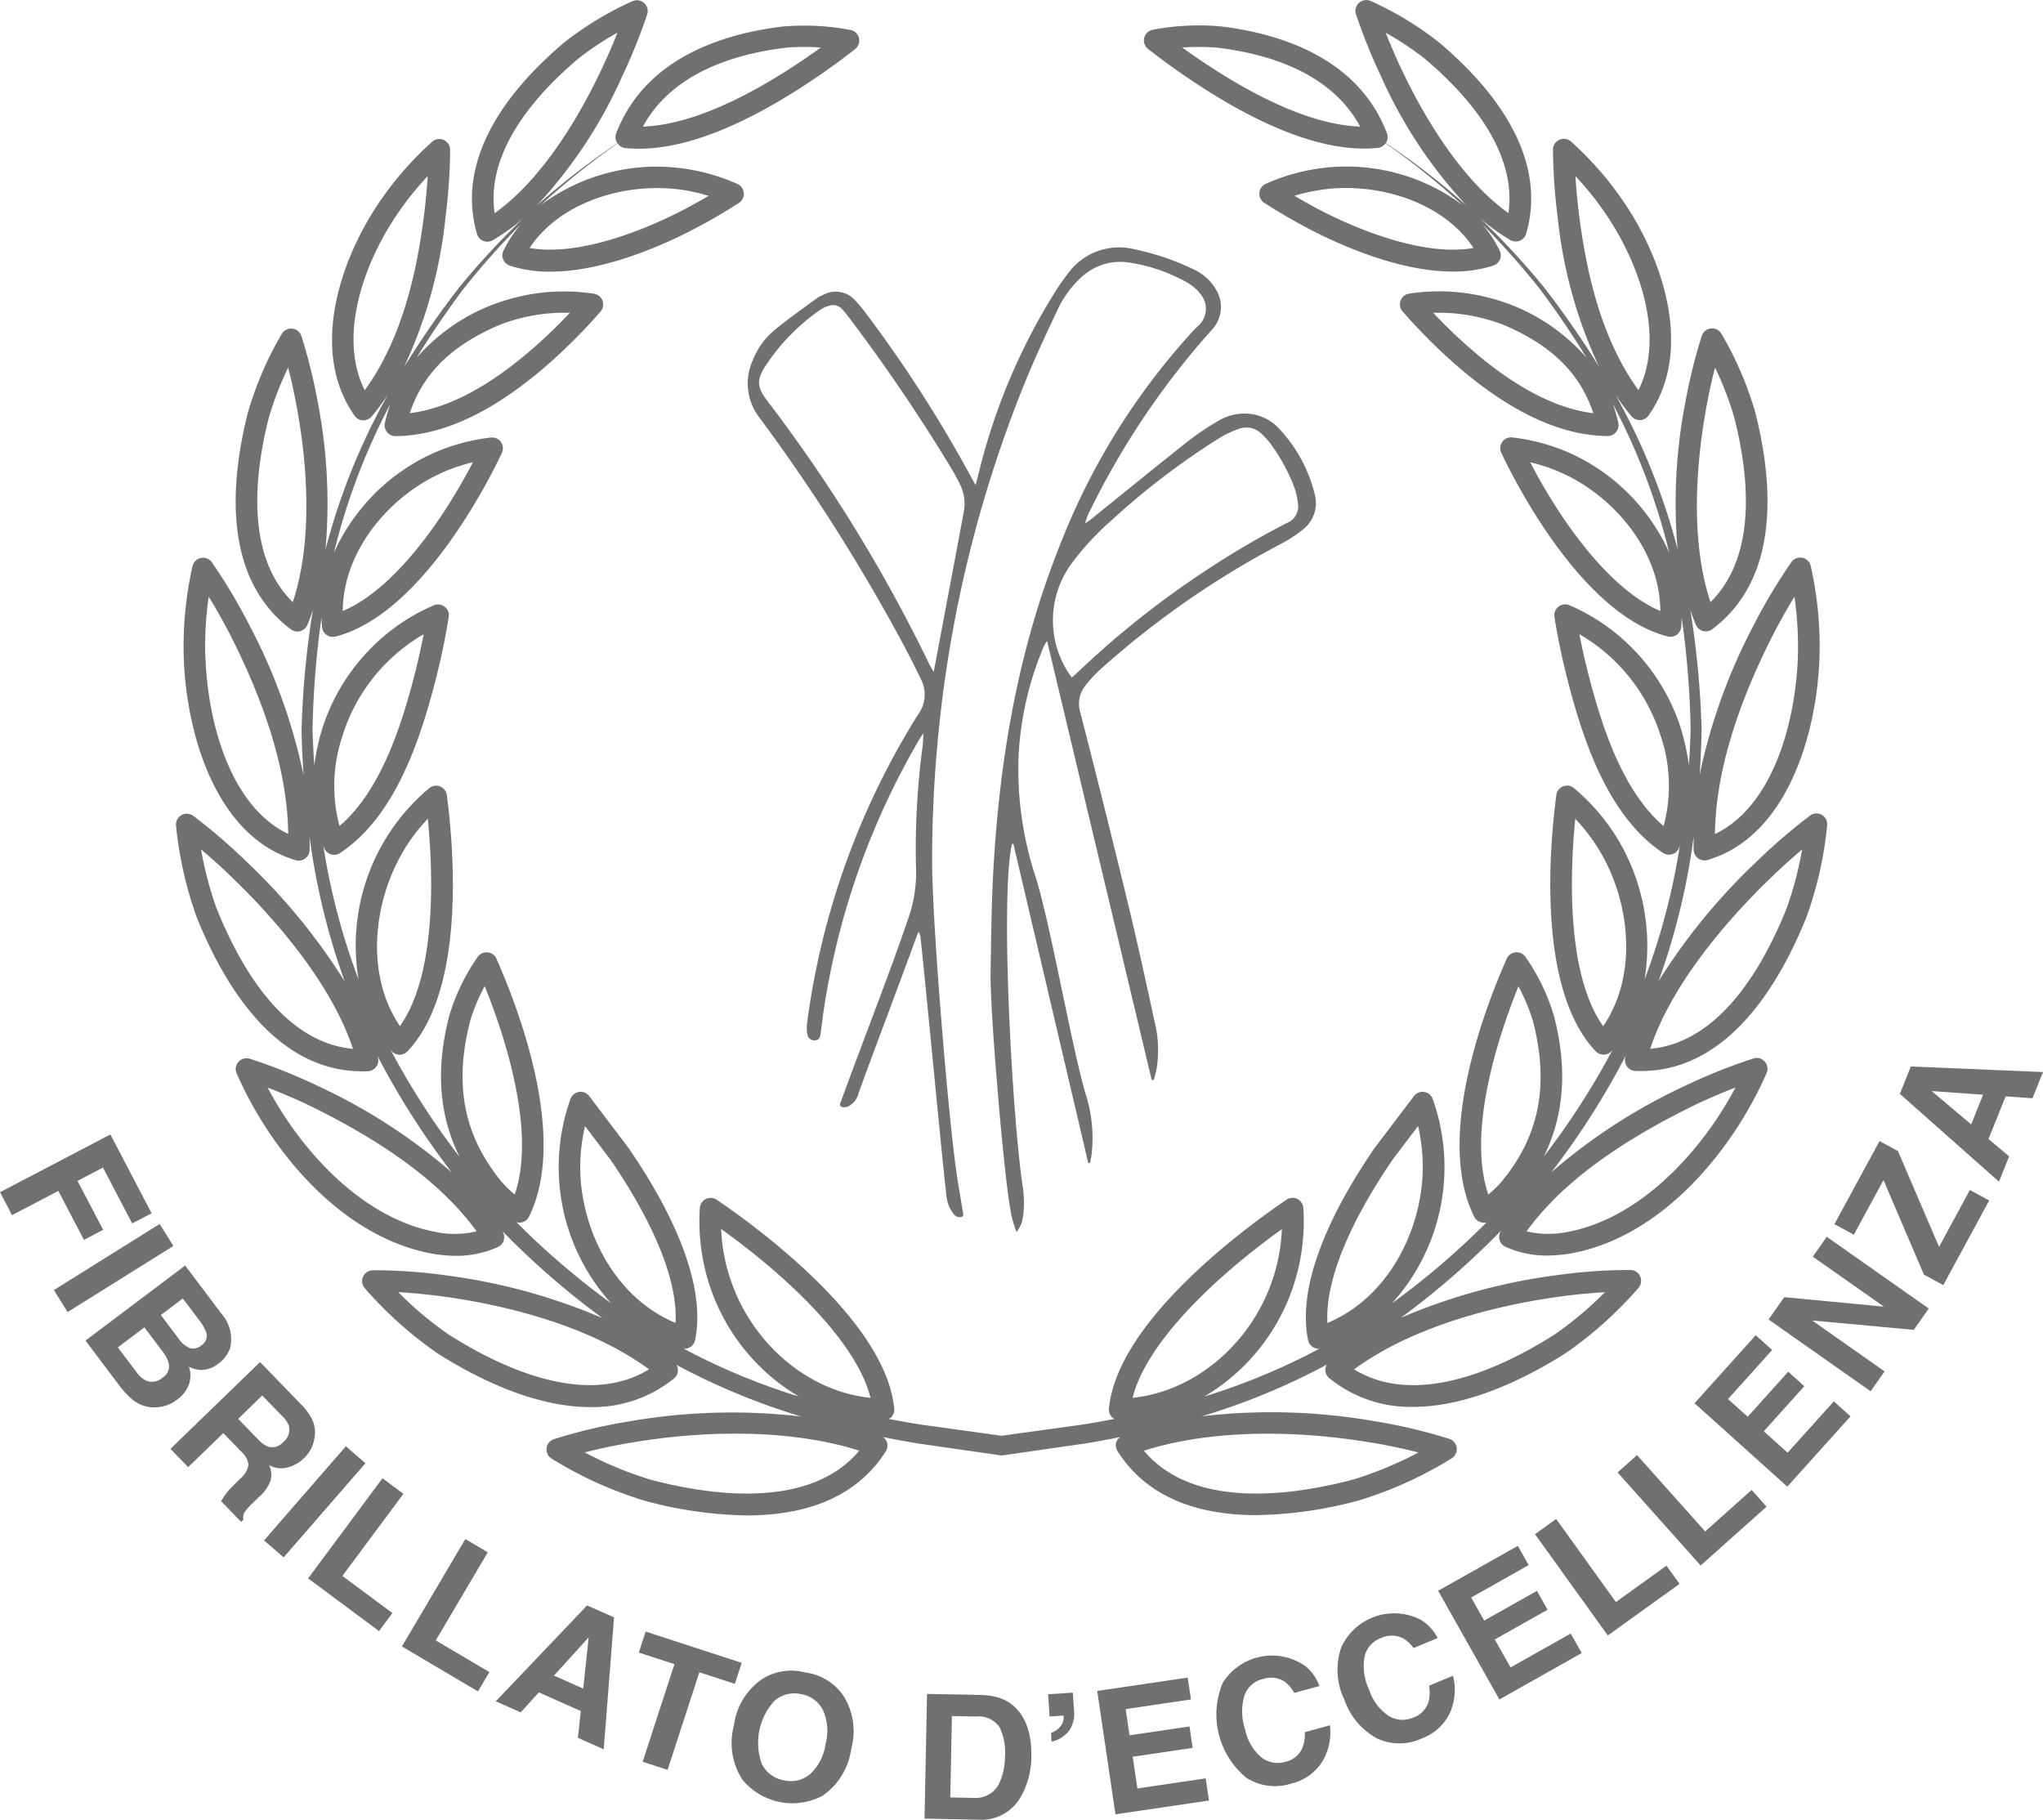 <svg xmlns="http://www.w3.org/2000/svg" width="188.623" height="168" viewBox="0 0 188.623 168"><g id="Group_246" data-name="Group 246" transform="translate(-744.041 -2160.317)"><g id="Group_228" data-name="Group 228" transform="translate(744.041 2160.317)"><path id="Path_5502" data-name="Path 5502" d="M571.282,1286.416a3.258,3.258,0,0,0-.623.329c-1.287.947-2.6,1.863-3.834,2.877a6.9,6.9,0,0,0-2.1,2.889,5.152,5.152,0,0,0,.643,5.263,171.3,171.3,0,0,1,12.691,19.852c.779,1.423,1.527,2.865,2.232,4.326a3.088,3.088,0,0,1-.272,3.2,70.955,70.955,0,0,0-10.263,28.54,3.36,3.36,0,0,0,.024.981.646.646,0,0,0,.687.58c.406-.008.495-.291.538-.615.1-.722.182-1.443.291-2.166a70.016,70.016,0,0,1,8.865-25.071c.1-.167.216-.324.325-.486a10.645,10.645,0,0,1-.122,1.644,71.518,71.518,0,0,0-.554,10.568,12.842,12.842,0,0,1-.567,4.453c-.472,1.4-.968,2.8-1.472,4.195-1.11,3.076-3.736,9.935-4.848,13.011-.075.206-.264.486.036.619a.9.9,0,0,0,.644-.069,1.864,1.864,0,0,0,.906-1.2c1.26-3.5,4.024-10.783,5.29-14.279.075-.21.167-.414.252-.621a1.079,1.079,0,0,1,.181.544c.436,3.862,1.9,19.527,2.343,23.388a5.56,5.56,0,0,0,.2,1.181,3.376,3.376,0,0,0,.583,1.023.735.735,0,0,0,.618.2c.314-.074.181-.38.146-.6-.193-1.211-.417-2.416-.586-3.628-.789-5.529-2.215-22.909-2.233-28.493a118.675,118.675,0,0,1,.667-12.757,116.369,116.369,0,0,1,7.884-31.53c.938-2.308,2-4.569,3.062-6.825a9.409,9.409,0,0,1,2.173-2.938,5.218,5.218,0,0,1,4.3-1.367,15.465,15.465,0,0,1,5.507,1.884,4,4,0,0,1,1.242,1.118,2.087,2.087,0,0,1-.232,2.82c-.518.48-.977,1.021-1.447,1.549a62.932,62.932,0,0,0-11.235,18.424c-3.945,9.753-5.7,19.964-6.274,30.41-.169,3.077-.2,6.164-.248,9.246-.089,3.37,1.2,18.544,1.805,21.86a10.2,10.2,0,0,0,.584,2.2,2.651,2.651,0,0,0,.6-1.4,9.729,9.729,0,0,0-.07-3.093c-.88-6.188-1.93-24.27-1.1-30.465.041-.291.1-.579.156-.869h.129l6.913,29.47.155-.01c.049-.241.108-.482.145-.727a13.259,13.259,0,0,0-.569-5.721c-1.309-4.519-3.179-15.392-4.569-19.887a31.882,31.882,0,0,1-1.6-11.123,29.547,29.547,0,0,1,2.374-10.328,3.531,3.531,0,0,1,.262-.407c3.237,13.583,6.448,27.054,9.659,40.526h.189c.083-.314.184-.626.248-.944a10.752,10.752,0,0,0-.167-4.418c-.8-3.705-1.607-7.408-2.5-11.091q-2.117-8.751-4.358-17.468a2.7,2.7,0,0,1,.443-2.462,12.226,12.226,0,0,1,1.54-1.644,82.279,82.279,0,0,1,16.548-11.471,11.727,11.727,0,0,0,2.056-1.35,3.081,3.081,0,0,0,1.044-3.255,13.5,13.5,0,0,0-3.318-6.062,4.251,4.251,0,0,0-2.874-1.347,4.651,4.651,0,0,0-2.7.663,24.608,24.608,0,0,0-2.914,1.971c-2.99,2.367-5.943,4.78-8.912,7.173-.148.12-.316.218-.472.326a5.349,5.349,0,0,1,.469-1.215,73.313,73.313,0,0,1,11.267-16.7,3.07,3.07,0,0,0,.4-3.588,4.625,4.625,0,0,0-2.218-2,23.336,23.336,0,0,0-5.332-1.8,5.838,5.838,0,0,0-6.234,2.313c-.359.465-.7.946-1.016,1.443a56.755,56.755,0,0,0-7.056,16.48c-.117.462-.236.925-.388,1.524-.2-.344-.323-.563-.444-.786a120.6,120.6,0,0,0-9.771-15.183,11.7,11.7,0,0,0-.91-1.078A2.382,2.382,0,0,0,571.282,1286.416Zm26.746,20.681a68.2,68.2,0,0,1,9.879-7.495,8.9,8.9,0,0,1,1.778-.82,1.959,1.959,0,0,1,2.029.476,6.625,6.625,0,0,1,.892.995,17,17,0,0,1,2.141,3.96,6.488,6.488,0,0,1,.324,1.437,1.645,1.645,0,0,1-.994,1.833,76.783,76.783,0,0,0-7.24,4.222,84.555,84.555,0,0,0-12.1,9.572c-.152.147-.312.285-.534.485v0a8.777,8.777,0,0,1-1.633-3.858,8.9,8.9,0,0,1,1.787-6.909A26.155,26.155,0,0,1,598.028,1307.1Zm-14.972-4.678a17.763,17.763,0,0,1,.9,1.675,4.049,4.049,0,0,1,.247,2.493c-.9,4.83-1.814,9.659-2.754,14.66h0c-.179-.313-.293-.486-.382-.671a141.807,141.807,0,0,0-14.986-24.368c-.935-1.228-1.011-1.909-.172-3.2a18.974,18.974,0,0,1,5.1-5.224,2.754,2.754,0,0,1,.764-.341,1.143,1.143,0,0,1,1.277.364c.173.194.335.4.492.6A162.493,162.493,0,0,1,583.056,1302.419Z" transform="translate(-495.243 -1259.208)" fill="#707070"></path><path id="Path_5503" data-name="Path 5503" d="M598.063,1392.328a1,1,0,0,0,.106.852c2.9,4.559,7.908,5.907,12.816,5.907a38.053,38.053,0,0,0,9.564-1.385,36.425,36.425,0,0,0,8.473-3.857,1,1,0,0,0-.221-1.8,49.438,49.438,0,0,0-6.828-1.618h0a55.335,55.335,0,0,0-16.006-.467,62.333,62.333,0,0,0,11.52-4.764.988.988,0,0,0-.132.478,1,1,0,0,0,.368.771,11.887,11.887,0,0,0,7.724,2.648c5.293,0,10.719-2.8,14.159-5a36.112,36.112,0,0,0,6.664-5.983,1,1,0,0,0-.748-1.654,48.782,48.782,0,0,0-6.835.483h0a54.012,54.012,0,0,0-14.369,3.937,74.186,74.186,0,0,0,9.281-8.072l-.04.06a1,1,0,0,0,.441,1.454,9.273,9.273,0,0,0,3.818.806,14.148,14.148,0,0,0,2.169-.189c8.7-1.553,15.191-9.944,18.112-16.656a1,1,0,0,0-.173-1.07.99.99,0,0,0-1.044-.282,51.784,51.784,0,0,0-6.259,2.5l-.011.006a52.692,52.692,0,0,0-12.372,7.986,72.193,72.193,0,0,0,6.864-10.769c-.016.062-.038.124-.054.186a1.01,1.01,0,0,0,.167.843,1,1,0,0,0,.759.4c.171.007.34.011.508.011,7.886,0,12.66-7.678,15.3-14.229a34.834,34.834,0,0,0,1.907-8.456,1,1,0,0,0-.5-.969.986.986,0,0,0-1.087.072,53.962,53.962,0,0,0-5.1,4.405,56.256,56.256,0,0,0-8.881,10.877,63.41,63.41,0,0,0,3.243-13.348c0,.418-.016.843,0,1.251a1,1,0,0,0,1.276.912c7.258-2.13,10.107-11.45,10.342-18.788a33.966,33.966,0,0,0-.811-8.36,1,1,0,0,0-1.79-.352,52.051,52.051,0,0,0-3.4,5.673,52.919,52.919,0,0,0-5.065,13.949c.086-1.336.154-2.689.182-4.082a83.12,83.12,0,0,0-1.043-11.114c.153.457.321.909.505,1.351a1,1,0,0,0,.657.578,1.013,1.013,0,0,0,.262.035,1,1,0,0,0,.6-.2c6.291-4.7,5.626-13.5,3.961-20.058,0-.012-.006-.023-.01-.035a31.911,31.911,0,0,0-3.11-7.191,1,1,0,0,0-1.808.2,50.009,50.009,0,0,0-1.526,6.182,48.952,48.952,0,0,0-.706,13.525,59.9,59.9,0,0,0-5.75-14.278,22.348,22.348,0,0,0,1.49,2,.994.994,0,0,0,.762.355h.043a1,1,0,0,0,.771-.422c4.143-5.874,1.416-14.207-2.177-19.558a30.481,30.481,0,0,0-4.983-5.74,1,1,0,0,0-1.662.751,52.315,52.315,0,0,0,.434,6.25,42.771,42.771,0,0,0,3.825,13.8,84.248,84.248,0,0,0-5.132-7.4,71.673,71.673,0,0,0-5.886-6.344,18.276,18.276,0,0,0,2.825,2.039.987.987,0,0,0,.5.134,1,1,0,0,0,.957-.72c1.655-5.688-1.117-11.79-8.019-17.646l-.028-.023a29.983,29.983,0,0,0-6.311-3.816,1,1,0,0,0-1.352,1.231,53.62,53.62,0,0,0,2.306,5.715,43.259,43.259,0,0,0,7.882,11.923,68.22,68.22,0,0,0-7.446-5.759c.008-.012.023-.018.031-.031a1,1,0,0,0,.082-.883c-2.67-6.955-9.861-9.2-15.425-9.864l-.037,0a23,23,0,0,0-6.165.323,1,1,0,0,0-.427,1.771c1.527,1.2,3.131,2.338,4.764,3.4,5.925,3.851,11.026,5.8,15.193,5.8a12.534,12.534,0,0,0,1.268-.063.985.985,0,0,0,.7-.427,69.147,69.147,0,0,1,7.093,5.692,17.923,17.923,0,0,0-12.753-3.428,18.324,18.324,0,0,0-5.4,1.481,1,1,0,0,0-.131,1.755,52.5,52.5,0,0,0,4.71,2.705c2.987,1.5,8.053,3.639,12.707,3.639a11.91,11.91,0,0,0,3.728-.553,1,1,0,0,0,.584-1.388,11.638,11.638,0,0,0-1.624-2.456,74.12,74.12,0,0,1,5.371,6.052c1.581,2.125,3,4.218,4.28,6.305a17.754,17.754,0,0,0-6.862-4.85l-.032-.013a18.96,18.96,0,0,0-3.823-1.041,18.234,18.234,0,0,0-5.669-.019.994.994,0,0,0-.786.644,1,1,0,0,0,.185,1,51.659,51.659,0,0,0,3.85,3.97c5.36,4.967,10.433,7.5,15.08,7.533h.007a1,1,0,0,0,.974-1.216,15.326,15.326,0,0,0-.5-1.746,59.688,59.688,0,0,1,5.207,13.731,18.342,18.342,0,0,0-8.96-9.1,18.118,18.118,0,0,0-5.537-1.541,1,1,0,0,0-1.011,1.422c1.168,2.475,7.4,14.927,15.372,16.954a1.022,1.022,0,0,0,.245.03,1,1,0,0,0,.991-.891c.031-.29.037-.576.049-.862a83.152,83.152,0,0,1,.823,10.409q-.052,1.629-.158,3.2a22.191,22.191,0,0,0-.771-3.495c0-.012-.009-.026-.013-.039a18.6,18.6,0,0,0-5.257-8.046,18.14,18.14,0,0,0-5-3.192,1,1,0,0,0-1.375,1.079c.3,1.895.71,3.843,1.206,5.79,1.46,5.7,3.785,12.658,8.822,16a1,1,0,0,0,.55.166.971.971,0,0,0,.3-.047,1,1,0,0,0,.627-.587c.029-.075.049-.149.077-.223a62.049,62.049,0,0,1-3.258,12.375,19.2,19.2,0,0,0-2.563-13.1v0a19.036,19.036,0,0,0-3.959-4.569,1,1,0,0,0-1.627.638c-.684,5.242-1.7,18.04,3.636,23.66a1,1,0,0,0,.723.31h.028a.994.994,0,0,0,.731-.352c.03-.035.054-.073.083-.109a70.607,70.607,0,0,1-6.355,9.873c1.884-3.823,2.193-8.093.949-12.944,0-.012-.006-.024-.01-.036a18.8,18.8,0,0,0-2.637-5.46,1,1,0,0,0-1.726.169c-2.1,4.748-6.6,16.572-3.007,23.816a1,1,0,0,0,.641.522,1.025,1.025,0,0,0,.252.032.992.992,0,0,0,.264-.039,72.634,72.634,0,0,1-8.733,7.475,18.744,18.744,0,0,0,3.749-18.851.995.995,0,0,0-1.732-.271l-3.637,4.8c-3.431,5-7.281,12.138-6.139,17.73a1,1,0,0,0,.468.659.989.989,0,0,0,.508.14.809.809,0,0,0,.083-.013,60.648,60.648,0,0,1-10.633,4.421,18.7,18.7,0,0,0,8.5-11.141,18.975,18.975,0,0,0,.637-6.264,1,1,0,0,0-.556-.833.987.987,0,0,0-1,.069c-3.652,2.476-15.629,11.184-16.392,19.287a1,1,0,0,0,.257.77,1.014,1.014,0,0,0,.253.182c-.973.187-1.961.362-2.969.524q-3.726.517-7.453,1.03-3.727-.519-7.454-1.03c-1.009-.162-2-.337-2.969-.524a1.014,1.014,0,0,0,.253-.182,1,1,0,0,0,.257-.771c-.764-8.1-12.741-16.81-16.393-19.286a1,1,0,0,0-1.553.764,19.009,19.009,0,0,0,.637,6.265,18.7,18.7,0,0,0,8.5,11.14,60.574,60.574,0,0,1-10.634-4.421.807.807,0,0,0,.083.013.986.986,0,0,0,.508-.14,1,1,0,0,0,.468-.659c1.141-5.592-2.708-12.728-6.138-17.73l-.029-.038-3.609-4.762a.995.995,0,0,0-1.732.271,18.744,18.744,0,0,0,3.748,18.85,72.436,72.436,0,0,1-8.731-7.474.978.978,0,0,0,.263.039,1.026,1.026,0,0,0,.252-.032,1,1,0,0,0,.641-.522c3.594-7.244-.905-19.068-3.007-23.816a1,1,0,0,0-1.726-.169,18.835,18.835,0,0,0-2.647,5.5c-1.244,4.853-.933,9.129.972,12.974a70.695,70.695,0,0,1-6.378-9.9c.029.035.053.073.083.108a.994.994,0,0,0,.731.352h.029a1,1,0,0,0,.722-.31c5.336-5.62,4.32-18.418,3.636-23.66a1,1,0,0,0-1.627-.638,18.928,18.928,0,0,0-6.522,17.672,62.006,62.006,0,0,1-3.26-12.375c.028.075.048.148.077.223a1,1,0,0,0,.627.587.976.976,0,0,0,.3.047.989.989,0,0,0,.549-.166c5.039-3.339,7.362-10.3,8.823-16,.5-1.946.9-3.894,1.206-5.789a1,1,0,0,0-1.375-1.079,18.14,18.14,0,0,0-5,3.192l-.015.013a18.625,18.625,0,0,0-5.255,8.073,22.2,22.2,0,0,0-.771,3.494q-.1-1.575-.157-3.2a83.343,83.343,0,0,1,.827-10.435c.011.3.018.589.051.888a1,1,0,0,0,.991.891,1.021,1.021,0,0,0,.245-.03c7.965-2.028,14.2-14.479,15.366-16.954a1,1,0,0,0-1.012-1.422,18.136,18.136,0,0,0-5.536,1.541,18.33,18.33,0,0,0-8.961,9.107,59.654,59.654,0,0,1,5.208-13.738,15.541,15.541,0,0,0-.5,1.746,1,1,0,0,0,.974,1.216h.007c4.646-.032,9.72-2.566,15.078-7.532a51.657,51.657,0,0,0,3.851-3.971,1,1,0,0,0,.185-1,.994.994,0,0,0-.786-.644,18.264,18.264,0,0,0-5.669.019l-.011,0a18.953,18.953,0,0,0-3.844,1.052,17.755,17.755,0,0,0-6.862,4.85c1.285-2.087,2.7-4.18,4.28-6.305a73.9,73.9,0,0,1,5.369-6.05,11.656,11.656,0,0,0-1.622,2.454,1,1,0,0,0,.585,1.388,11.9,11.9,0,0,0,3.727.553c4.654,0,9.721-2.136,12.709-3.64a52.5,52.5,0,0,0,4.708-2.7,1,1,0,0,0-.131-1.755,18.317,18.317,0,0,0-5.4-1.481,17.933,17.933,0,0,0-12.75,3.424,69.3,69.3,0,0,1,7.089-5.688.985.985,0,0,0,.7.427,12.534,12.534,0,0,0,1.268.063c4.167,0,9.269-1.945,15.191-5.794,1.635-1.059,3.239-2.2,4.766-3.4a1,1,0,0,0-.427-1.771,22.9,22.9,0,0,0-6.165-.323l-.037,0c-5.564.661-12.756,2.91-15.425,9.864a1,1,0,0,0,.082.883c.008.013.023.019.031.031a68.347,68.347,0,0,0-7.446,5.759,43.242,43.242,0,0,0,7.881-11.922,53.17,53.17,0,0,0,2.307-5.716,1,1,0,0,0-.275-1.058.991.991,0,0,0-1.077-.173,30.008,30.008,0,0,0-6.311,3.816l-.028.023c-6.9,5.856-9.674,11.958-8.019,17.646a1,1,0,0,0,.957.72.987.987,0,0,0,.5-.134,18.342,18.342,0,0,0,2.825-2.039,71.829,71.829,0,0,0-5.886,6.344,84.438,84.438,0,0,0-5.142,7.422,42.772,42.772,0,0,0,3.837-13.824,52.634,52.634,0,0,0,.432-6.247,1,1,0,0,0-1.662-.751,30.533,30.533,0,0,0-4.983,5.74c-3.593,5.351-6.32,13.684-2.176,19.558a.993.993,0,0,0,.771.422h.043a.994.994,0,0,0,.761-.355,22.327,22.327,0,0,0,1.5-2.017,59.9,59.9,0,0,0-5.763,14.3,48.943,48.943,0,0,0-.7-13.534,50.02,50.02,0,0,0-1.526-6.182,1,1,0,0,0-1.808-.2,31.967,31.967,0,0,0-3.119,7.226c-1.666,6.554-2.331,15.353,3.96,20.058a1,1,0,0,0,.6.2,1.026,1.026,0,0,0,.263-.035,1,1,0,0,0,.656-.578c.185-.444.353-.9.507-1.357a83.032,83.032,0,0,0-1.045,11.12c.03,1.4.1,2.755.184,4.095a52.885,52.885,0,0,0-5.067-13.962l0,0a51.481,51.481,0,0,0-3.394-5.67,1,1,0,0,0-1.79.353,33.932,33.932,0,0,0-.81,8.365c.234,7.333,3.083,16.653,10.341,18.783a1,1,0,0,0,1.276-.912c.02-.413,0-.843,0-1.266a63.482,63.482,0,0,0,3.249,13.372,56.288,56.288,0,0,0-8.886-10.886,53.976,53.976,0,0,0-5.1-4.405,1,1,0,0,0-1.59.9,34.894,34.894,0,0,0,1.919,8.489c2.632,6.519,7.4,14.2,15.291,14.2.167,0,.338,0,.508-.011a1,1,0,0,0,.926-1.244c-.016-.064-.039-.128-.056-.192a72.187,72.187,0,0,0,6.862,10.77,52.723,52.723,0,0,0-12.368-7.981l-.011-.006a51.784,51.784,0,0,0-6.259-2.5,1,1,0,0,0-1.217,1.352c2.921,6.712,9.416,15.1,18.136,16.66a13.99,13.99,0,0,0,2.142.186,9.336,9.336,0,0,0,3.826-.806,1,1,0,0,0,.442-1.455c-.009-.014-.02-.028-.029-.043a74.022,74.022,0,0,0,9.264,8.054,54.045,54.045,0,0,0-14.367-3.936h0a47.287,47.287,0,0,0-6.836-.483,1,1,0,0,0-.748,1.654,36.112,36.112,0,0,0,6.682,5.995c3.43,2.188,8.852,4.985,14.143,4.985a11.89,11.89,0,0,0,7.722-2.646,1,1,0,0,0,.368-.771.989.989,0,0,0-.132-.478,62.4,62.4,0,0,0,11.516,4.763,55.309,55.309,0,0,0-16,.468h0a49.438,49.438,0,0,0-6.828,1.618,1,1,0,0,0-.221,1.8,36.463,36.463,0,0,0,8.508,3.867,37.873,37.873,0,0,0,9.525,1.377c4.905,0,9.916-1.347,12.82-5.909a1,1,0,0,0,.107-.852.986.986,0,0,0-.374-.475q1.6.322,3.27.6c.425.062.842.124,1.267.179,2.14.315,4.28.617,6.427.926,2.146-.309,4.286-.611,6.426-.926.425-.055.842-.117,1.267-.179q1.669-.275,3.271-.6A.978.978,0,0,0,598.063,1392.328Zm23.578.067c1.541.261,2.969.561,4.314.908A34.22,34.22,0,0,1,620,1395.78c-5.372,1.435-14.755,2.9-19.392-2.639C606.2,1391.35,613.772,1391.071,621.641,1392.4Zm17.312-13.476c1.569-.21,2.922-.344,4.216-.411a32.535,32.535,0,0,1-4.653,3.907c-4.461,2.848-12.572,6.865-18.5,3.214C625.972,1381.257,634.336,1379.554,638.953,1378.919Zm19.43-38.573h0c1-.97,2-1.876,2.991-2.712a32.212,32.212,0,0,1-1.453,5.5c-2.293,5.679-6.293,12.329-12.572,12.905C649.459,1349.659,655.083,1343.54,658.384,1340.346Zm.369-22.653c.632-1.213,1.267-2.336,1.917-3.391a32.058,32.058,0,0,1,.319,5.45c-.2,6.2-2.341,13.929-7.658,16.451C653.388,1330.84,655.21,1324.62,658.753,1317.693Zm-6.206-20.939c.228-1.246.493-2.452.792-3.606a30.137,30.137,0,0,1,1.773,4.6c1.408,5.55,2.081,12.82-2.195,17.056C650.862,1308.6,651.774,1300.938,652.546,1296.754Zm-12.1-21.287a28.179,28.179,0,0,1,2.914,3.66l0,0c2.993,4.459,5.373,11.137,2.907,16.1-3.677-5.061-4.892-11.6-5.488-16.215C640.631,1277.809,640.518,1276.622,640.45,1275.467Zm-17.523-13.239a27.677,27.677,0,0,1,3.673,2.446c4.039,3.43,8.469,8.578,7.668,14.209-4.744-3.378-8.243-9.792-9.975-13.492C623.8,1264.329,623.339,1263.271,622.928,1262.228Zm-16.1,3.2q-1.358-.879-2.678-1.832a21.318,21.318,0,0,1,3.245.015c4.633.553,10.493,2.283,13.182,7.285C616.889,1270.778,612.178,1268.909,606.831,1265.433Zm10.5,13.405q-1.41-.714-2.816-1.544a16.431,16.431,0,0,1,2.966-.624c4.8-.552,10.745,1.158,13.561,5.438C626.232,1282.942,619.952,1280.156,617.33,1278.838Zm12.366,11.608c-.812-.751-1.6-1.537-2.371-2.349a16.322,16.322,0,0,1,3.115.195,17.093,17.093,0,0,1,3.417.929c4.4,1.875,7.052,4.483,8.246,8.14C638.315,1296.894,634.151,1294.574,629.7,1290.446Zm6.578,11.443a16.247,16.247,0,0,1,3.051,1.047h0c4.592,2.1,8.936,7.032,8.97,12.682C643.677,1313.685,639.182,1307.487,636.274,1301.889Zm12.315,33.586c-3.767-3.225-5.683-9.124-6.943-14.033-.313-1.229-.59-2.46-.825-3.675a16.072,16.072,0,0,1,2.722,1.971,16.517,16.517,0,0,1,4.713,7.211A14.375,14.375,0,0,1,648.589,1335.475Zm-5.577,18.473c-3.433-4.844-3.05-14.284-2.574-19.146a17.151,17.151,0,0,1,2.139,2.772C645.407,1342.144,646.348,1349.037,643.012,1353.948Zm-19.5,12.406,2.416-3.189a17.189,17.189,0,0,1,.43,3.59c.071,5.565-2.924,12.142-8.8,14.593C617.274,1376.315,621.106,1369.871,623.517,1366.354Zm-10.157,6.32a16.955,16.955,0,0,1-.589,3.773c-1.76,6.41-7.2,11.2-13.2,11.817C600.84,1383.153,607.144,1377.13,613.359,1372.674Zm-51.187,3.774a17.036,17.036,0,0,1-.589-3.774c6.216,4.456,12.52,10.478,13.792,15.59C569.369,1387.651,563.932,1382.858,562.172,1376.448Zm-13.163-13.283,2.4,3.171c2.438,3.556,6.256,9.988,5.964,15.012-5.871-2.451-8.866-9.027-8.8-14.585A17.23,17.23,0,0,1,549.01,1363.165Zm-16.645-25.59a17.263,17.263,0,0,1,2.14-2.773c.477,4.862.859,14.3-2.574,19.146C528.594,1349.037,529.535,1342.144,532.364,1337.575Zm-5.686-10.606a16.517,16.517,0,0,1,4.714-7.224,16.2,16.2,0,0,1,2.729-1.978c-.235,1.215-.512,2.445-.825,3.674-1.26,4.91-3.176,10.809-6.943,14.034A14.346,14.346,0,0,1,526.678,1326.969Zm8.938-24.032h0a16.251,16.251,0,0,1,3.052-1.047c-2.909,5.6-7.4,11.8-12.018,13.73C526.679,1309.97,531.022,1305.042,535.617,1302.937Zm5.454-13.71a16.993,16.993,0,0,1,3.425-.933,16.346,16.346,0,0,1,3.121-.2c-.765.812-1.558,1.6-2.371,2.35-4.454,4.127-8.618,6.447-12.405,6.914C534.035,1293.7,536.689,1291.092,541.071,1289.227Zm16.391-12.557a16.432,16.432,0,0,1,2.966.624c-.934.552-1.875,1.068-2.814,1.543-2.625,1.32-8.905,4.109-13.713,3.271C546.717,1277.827,552.663,1276.116,557.462,1276.67Zm10.083-13.054a21.59,21.59,0,0,1,3.245-.015c-.877.634-1.773,1.247-2.679,1.834-5.346,3.475-10.057,5.343-13.746,5.466C557.052,1265.9,562.913,1264.17,567.545,1263.616Zm-26.872,15.267c-.8-5.631,3.629-10.779,7.668-14.209a27.783,27.783,0,0,1,3.673-2.447c-.411,1.042-.867,2.1-1.368,3.165C548.917,1269.091,545.417,1275.505,540.673,1278.883Zm-12,16.35c-2.466-4.967-.087-11.645,2.907-16.1l0,0a28.381,28.381,0,0,1,2.914-3.66c-.068,1.155-.18,2.342-.333,3.548C533.563,1283.628,532.347,1290.172,528.67,1295.233Zm-6.645,19.568c-4.281-4.241-3.6-11.519-2.2-17.038a30.125,30.125,0,0,1,1.779-4.615c.3,1.154.564,2.36.792,3.606h0C523.169,1300.938,524.081,1308.6,522.025,1314.8Zm-8.07,4.956a31.9,31.9,0,0,1,.319-5.456c.661,1.073,1.3,2.206,1.913,3.387,3.546,6.933,5.368,13.153,5.426,18.515C516.3,1333.681,514.153,1325.952,513.955,1319.757Zm1.078,23.414a32.5,32.5,0,0,1-1.466-5.537q1.491,1.252,2.991,2.711h0c3.3,3.193,8.924,9.314,11.033,15.7C521.314,1355.466,517.313,1348.819,515.033,1343.171Zm21.412,39.257a32.7,32.7,0,0,1-4.672-3.92c1.3.067,2.65.2,4.22.411,4.617.636,12.98,2.339,18.93,6.71C549,1389.28,540.889,1385.262,536.445,1382.428Zm18.533,13.362a34.38,34.38,0,0,1-5.991-2.487c1.346-.347,2.773-.647,4.314-.908,7.866-1.322,15.436-1.043,21.033.746C569.7,1398.677,560.316,1397.217,554.978,1395.79Zm-16.595-42.232a16.912,16.912,0,0,1,1.372-3.3c1.8,4.458,4.784,13.361,2.77,19.236a12.067,12.067,0,0,1-1.116-1.068C537.839,1364.164,536.881,1359.427,538.384,1353.558Zm-3.074,19.406c-6.634-1.186-12.362-7.243-15.6-13.343,1.228.468,2.485,1.005,3.761,1.606,7.354,3.585,12.452,7.411,15.531,11.663A8.688,8.688,0,0,1,535.31,1372.964Zm116.163-11.737c1.275-.6,2.533-1.138,3.76-1.606-3.238,6.1-8.964,12.157-15.576,13.339a8.739,8.739,0,0,1-3.711-.069C639.021,1368.638,644.117,1364.812,651.473,1361.227Zm-16.286-10.964a16.917,16.917,0,0,1,1.366,3.278c1.508,5.9.55,10.633-2.985,14.852a12.521,12.521,0,0,1-1.151,1.106C630.4,1363.623,633.389,1354.721,635.187,1350.263Z" transform="translate(-494.994 -1259.208)" fill="#707070"></path><path id="Path_5504" data-name="Path 5504" d="M502.745,1373.965l1.772-.927-2.365-4.521,2.347-1.228,2.7,5.156,1.793-.937-3.807-7.275-10.189,5.332,1.108,2.118,4.277-2.238Z" transform="translate(-494.994 -1259.498)" fill="#707070"></path><rect id="Rectangle_175" data-name="Rectangle 175" width="11.516" height="2.391" transform="matrix(0.848, -0.53, 0.53, 0.848, 4.976, 119.103)" fill="#707070"></rect><path id="Path_5505" data-name="Path 5505" d="M512.428,1387.383a2.569,2.569,0,0,0,.01-1.674,2.766,2.766,0,0,0,1.053.307,2.565,2.565,0,0,0,1.675-.594,2.93,2.93,0,0,0,1.087-1.48,3.533,3.533,0,0,0-.816-3.122l-3.348-4.445-9.2,6.928,3.121,4.144a7.9,7.9,0,0,0,1.1,1.206,3.169,3.169,0,0,0,2.459.8,3.367,3.367,0,0,0,1.776-.7A3.056,3.056,0,0,0,512.428,1387.383Zm-.555-7.97,1.507,2a4.352,4.352,0,0,1,.676,1.2,1.032,1.032,0,0,1-.477,1.133,1.089,1.089,0,0,1-1.09.236,2.322,2.322,0,0,1-.961-.8l-1.683-2.236Zm-1.854,7.3a1.452,1.452,0,0,1-1.6.26,2.722,2.722,0,0,1-.863-.81l-1.683-2.232,2.453-1.848,1.705,2.265a2.9,2.9,0,0,1,.536,1.036A1.237,1.237,0,0,1,510.019,1386.717Z" transform="translate(-494.994 -1259.538)" fill="#707070"></path><path id="Path_5506" data-name="Path 5506" d="M519.842,1394.832a2.307,2.307,0,0,0,1.756.2,3.449,3.449,0,0,0,1.447-.824,3.24,3.24,0,0,0,.722-1,3.6,3.6,0,0,0,.293-1.09,2.85,2.85,0,0,0-.172-1.334,5.015,5.015,0,0,0-1.051-1.512l-3.832-3.957-8.273,8.012,1.637,1.688,3.243-3.14,1.635,1.687a1.941,1.941,0,0,1,.69,1.241,2.167,2.167,0,0,1-.79,1.3l-.758.756a5.75,5.75,0,0,0-.642.763c-.091.131-.2.312-.335.542l1.849,1.908.207-.2a.961.961,0,0,1,.162-.776,5.869,5.869,0,0,1,.725-.79l.555-.538a3.8,3.8,0,0,0,1.064-1.492A2.154,2.154,0,0,0,519.842,1394.832Zm-1.059-2.417-1.8-1.86,2.223-2.153,1.849,1.909a2.406,2.406,0,0,1,.628.94,1.457,1.457,0,0,1-.551,1.453,1.3,1.3,0,0,1-1.406.411A2.747,2.747,0,0,1,518.783,1392.415Z" transform="translate(-494.994 -1259.567)" fill="#707070"></path><rect id="Rectangle_176" data-name="Rectangle 176" width="11.515" height="2.391" transform="translate(24.381 142.213) rotate(-49.013)" fill="#707070"></rect><path id="Path_5507" data-name="Path 5507" d="M532.239,1397.556l-1.932-1.435-6.867,9.243,6.547,4.864,1.235-1.662-4.616-3.429Z" transform="translate(-494.994 -1259.645)" fill="#707070"></path><path id="Path_5508" data-name="Path 5508" d="M540.13,1402.958l-2.071-1.224-5.857,9.915,7.022,4.148,1.054-1.783-4.951-2.924Z" transform="translate(-495.095 -1259.645)" fill="#707070"></path><path id="Path_5509" data-name="Path 5509" d="M540.892,1416.714l2.3,1.021,1.675-1.845,3.875,1.721-.266,2.472,2.384,1.06.953-12.178-2.488-1.106Zm8.074-1.175-2.7-1.2,3.205-3.534Z" transform="translate(-495.12 -1259.645)" fill="#707070"></path><path id="Path_5510" data-name="Path 5510" d="M563.635,1413.162l-8.87-2.888-.631,1.938,3.291,1.071-2.934,9.012,2.3.749,2.934-9.011L563,1415.1Z" transform="translate(-495.156 -1259.645)" fill="#707070"></path><path id="Path_5511" data-name="Path 5511" d="M569.552,1414.056a5.017,5.017,0,0,0-3.963.579,6.087,6.087,0,0,0-2.647,4.315,6.212,6.212,0,0,0,.786,5,5.968,5.968,0,0,0,7.4,1.478,6.232,6.232,0,0,0,2.64-4.317,6.1,6.1,0,0,0-.779-5A5.021,5.021,0,0,0,569.552,1414.056Zm1.855,6.585a4.713,4.713,0,0,1-1.411,2.777,2.749,2.749,0,0,1-2.432.59,2.784,2.784,0,0,1-2.03-1.481,5.706,5.706,0,0,1,1.175-5.883,2.774,2.774,0,0,1,2.443-.588,2.742,2.742,0,0,1,2.019,1.482A4.723,4.723,0,0,1,571.407,1420.641Z" transform="translate(-495.181 -1259.645)" fill="#707070"></path><path id="Path_5512" data-name="Path 5512" d="M589.493,1417.916a3.81,3.81,0,0,0-1.932-1.5,6.07,6.07,0,0,0-1.778-.286l-4.964-.1-.233,11.513,4.965.1a4.163,4.163,0,0,0,3.9-2.071,7.633,7.633,0,0,0,1-3.871,8.9,8.9,0,0,0-.18-1.91A5.115,5.115,0,0,0,589.493,1417.916ZM587.6,1424a2.4,2.4,0,0,1-2.412,1.632l-2.223-.045.152-7.514,2.222.044a2.336,2.336,0,0,1,2.176.986,5.408,5.408,0,0,1,.5,2.71A5.918,5.918,0,0,1,587.6,1424Z" transform="translate(-495.228 -1259.645)" fill="#707070"></path><path id="Path_5513" data-name="Path 5513" d="M592.018,1416.063l.132,2.051,1.295-.084a1.381,1.381,0,0,1-.1.7,1.75,1.75,0,0,1-1.062.891l.053.818a2.814,2.814,0,0,0,1.6-.988,2.728,2.728,0,0,0,.472-1.894l-.107-1.645Z" transform="translate(-495.249 -1259.645)" fill="#707070"></path><path id="Path_5514" data-name="Path 5514" d="M600.284,1424.757l-.433-2.929,5.534-.816-.292-1.979-5.534.816-.357-2.419,6.029-.89-.3-2.018-8.355,1.233,1.682,11.392,8.633-1.273-.3-2.049Z" transform="translate(-495.273 -1259.645)" fill="#707070"></path><path id="Path_5515" data-name="Path 5515" d="M615.776,1419.561a3.634,3.634,0,0,1-.221,1.445,2.259,2.259,0,0,1-1.6,1.3,2.453,2.453,0,0,1-2.175-.406,4.536,4.536,0,0,1-1.521-2.592,5.17,5.17,0,0,1-.074-3.086,2.344,2.344,0,0,1,1.676-1.556,2.371,2.371,0,0,1,2.037.22,3.286,3.286,0,0,1,.9,1.051l2.32-.635a4.13,4.13,0,0,0-1.327-1.864,5.368,5.368,0,0,0-7.6,1.576,7.556,7.556,0,0,0,2.2,8.769,4.888,4.888,0,0,0,4.148.518,4.607,4.607,0,0,0,2.831-2,5.186,5.186,0,0,0,.717-3.371Z" transform="translate(-495.303 -1259.645)" fill="#707070"></path><path id="Path_5516" data-name="Path 5516" d="M627.276,1415.269a3.615,3.615,0,0,1-.039,1.462,2.256,2.256,0,0,1-1.426,1.488,2.455,2.455,0,0,1-2.208-.129,4.54,4.54,0,0,1-1.835-2.382,5.166,5.166,0,0,1-.462-3.052,2.348,2.348,0,0,1,1.468-1.755,2.373,2.373,0,0,1,2.048-.036,3.3,3.3,0,0,1,1.024.929l2.222-.921a4.154,4.154,0,0,0-1.55-1.683,5.369,5.369,0,0,0-7.34,2.518,6.355,6.355,0,0,0,.3,4.906,6.424,6.424,0,0,0,2.981,3.518,4.887,4.887,0,0,0,4.18-.007,4.6,4.6,0,0,0,2.557-2.337,5.181,5.181,0,0,0,.288-3.434Z" transform="translate(-495.335 -1259.645)" fill="#707070"></path><path id="Path_5517" data-name="Path 5517" d="M634.827,1413.583l-1.453-2.58,4.873-2.746-.981-1.742-4.874,2.746-1.2-2.13,5.31-2.992-1-1.776-7.357,4.146,5.653,10.032,7.6-4.284-1.016-1.8Z" transform="translate(-495.365 -1259.645)" fill="#707070"></path><path id="Path_5518" data-name="Path 5518" d="M644.581,1407.549l-5.515-7.669-1.953,1.405,6.723,9.349,6.622-4.762-1.209-1.681Z" transform="translate(-495.391 -1259.645)" fill="#707070"></path><path id="Path_5519" data-name="Path 5519" d="M652.917,1401.03l-6.29-7.046-1.795,1.6,7.669,8.591,6.085-5.432-1.379-1.545Z" transform="translate(-495.485 -1259.645)" fill="#707070"></path><path id="Path_5520" data-name="Path 5520" d="M660.53,1393.674l-2.2-1.979,3.741-4.159-1.487-1.337-3.74,4.158-1.818-1.635,4.075-4.531-1.517-1.363-5.647,6.279,8.563,7.7,5.835-6.489-1.539-1.384Z" transform="translate(-495.485 -1259.558)" fill="#707070"></path><path id="Path_5521" data-name="Path 5521" d="M662.854,1375.549l6.568,4.619-9.2-.88-1.451,2.063,9.42,6.625,1.29-1.834-6.684-4.7,9.38.865,1.384-1.968-9.419-6.624Z" transform="translate(-495.485 -1259.533)" fill="#707070"></path><path id="Path_5522" data-name="Path 5522" d="M674.51,1374.62l-3.793-8.846-1.7-.921-4.166,7.668,1.792.974,2.738-5.042,3.733,8.727,1.785.969,4.243-7.812-1.784-.97Z" transform="translate(-495.485 -1259.506)" fill="#707070"></path><path id="Path_5523" data-name="Path 5523" d="M683.135,1360.878l.972-2.422-12.2-.514-1.015,2.527,9.152,8.108.939-2.335-1.906-1.607,1.582-3.935Zm-5.658,2.409-3.648-3.076,4.747.34Z" transform="translate(-495.485 -1259.482)" fill="#707070"></path></g></g></svg>